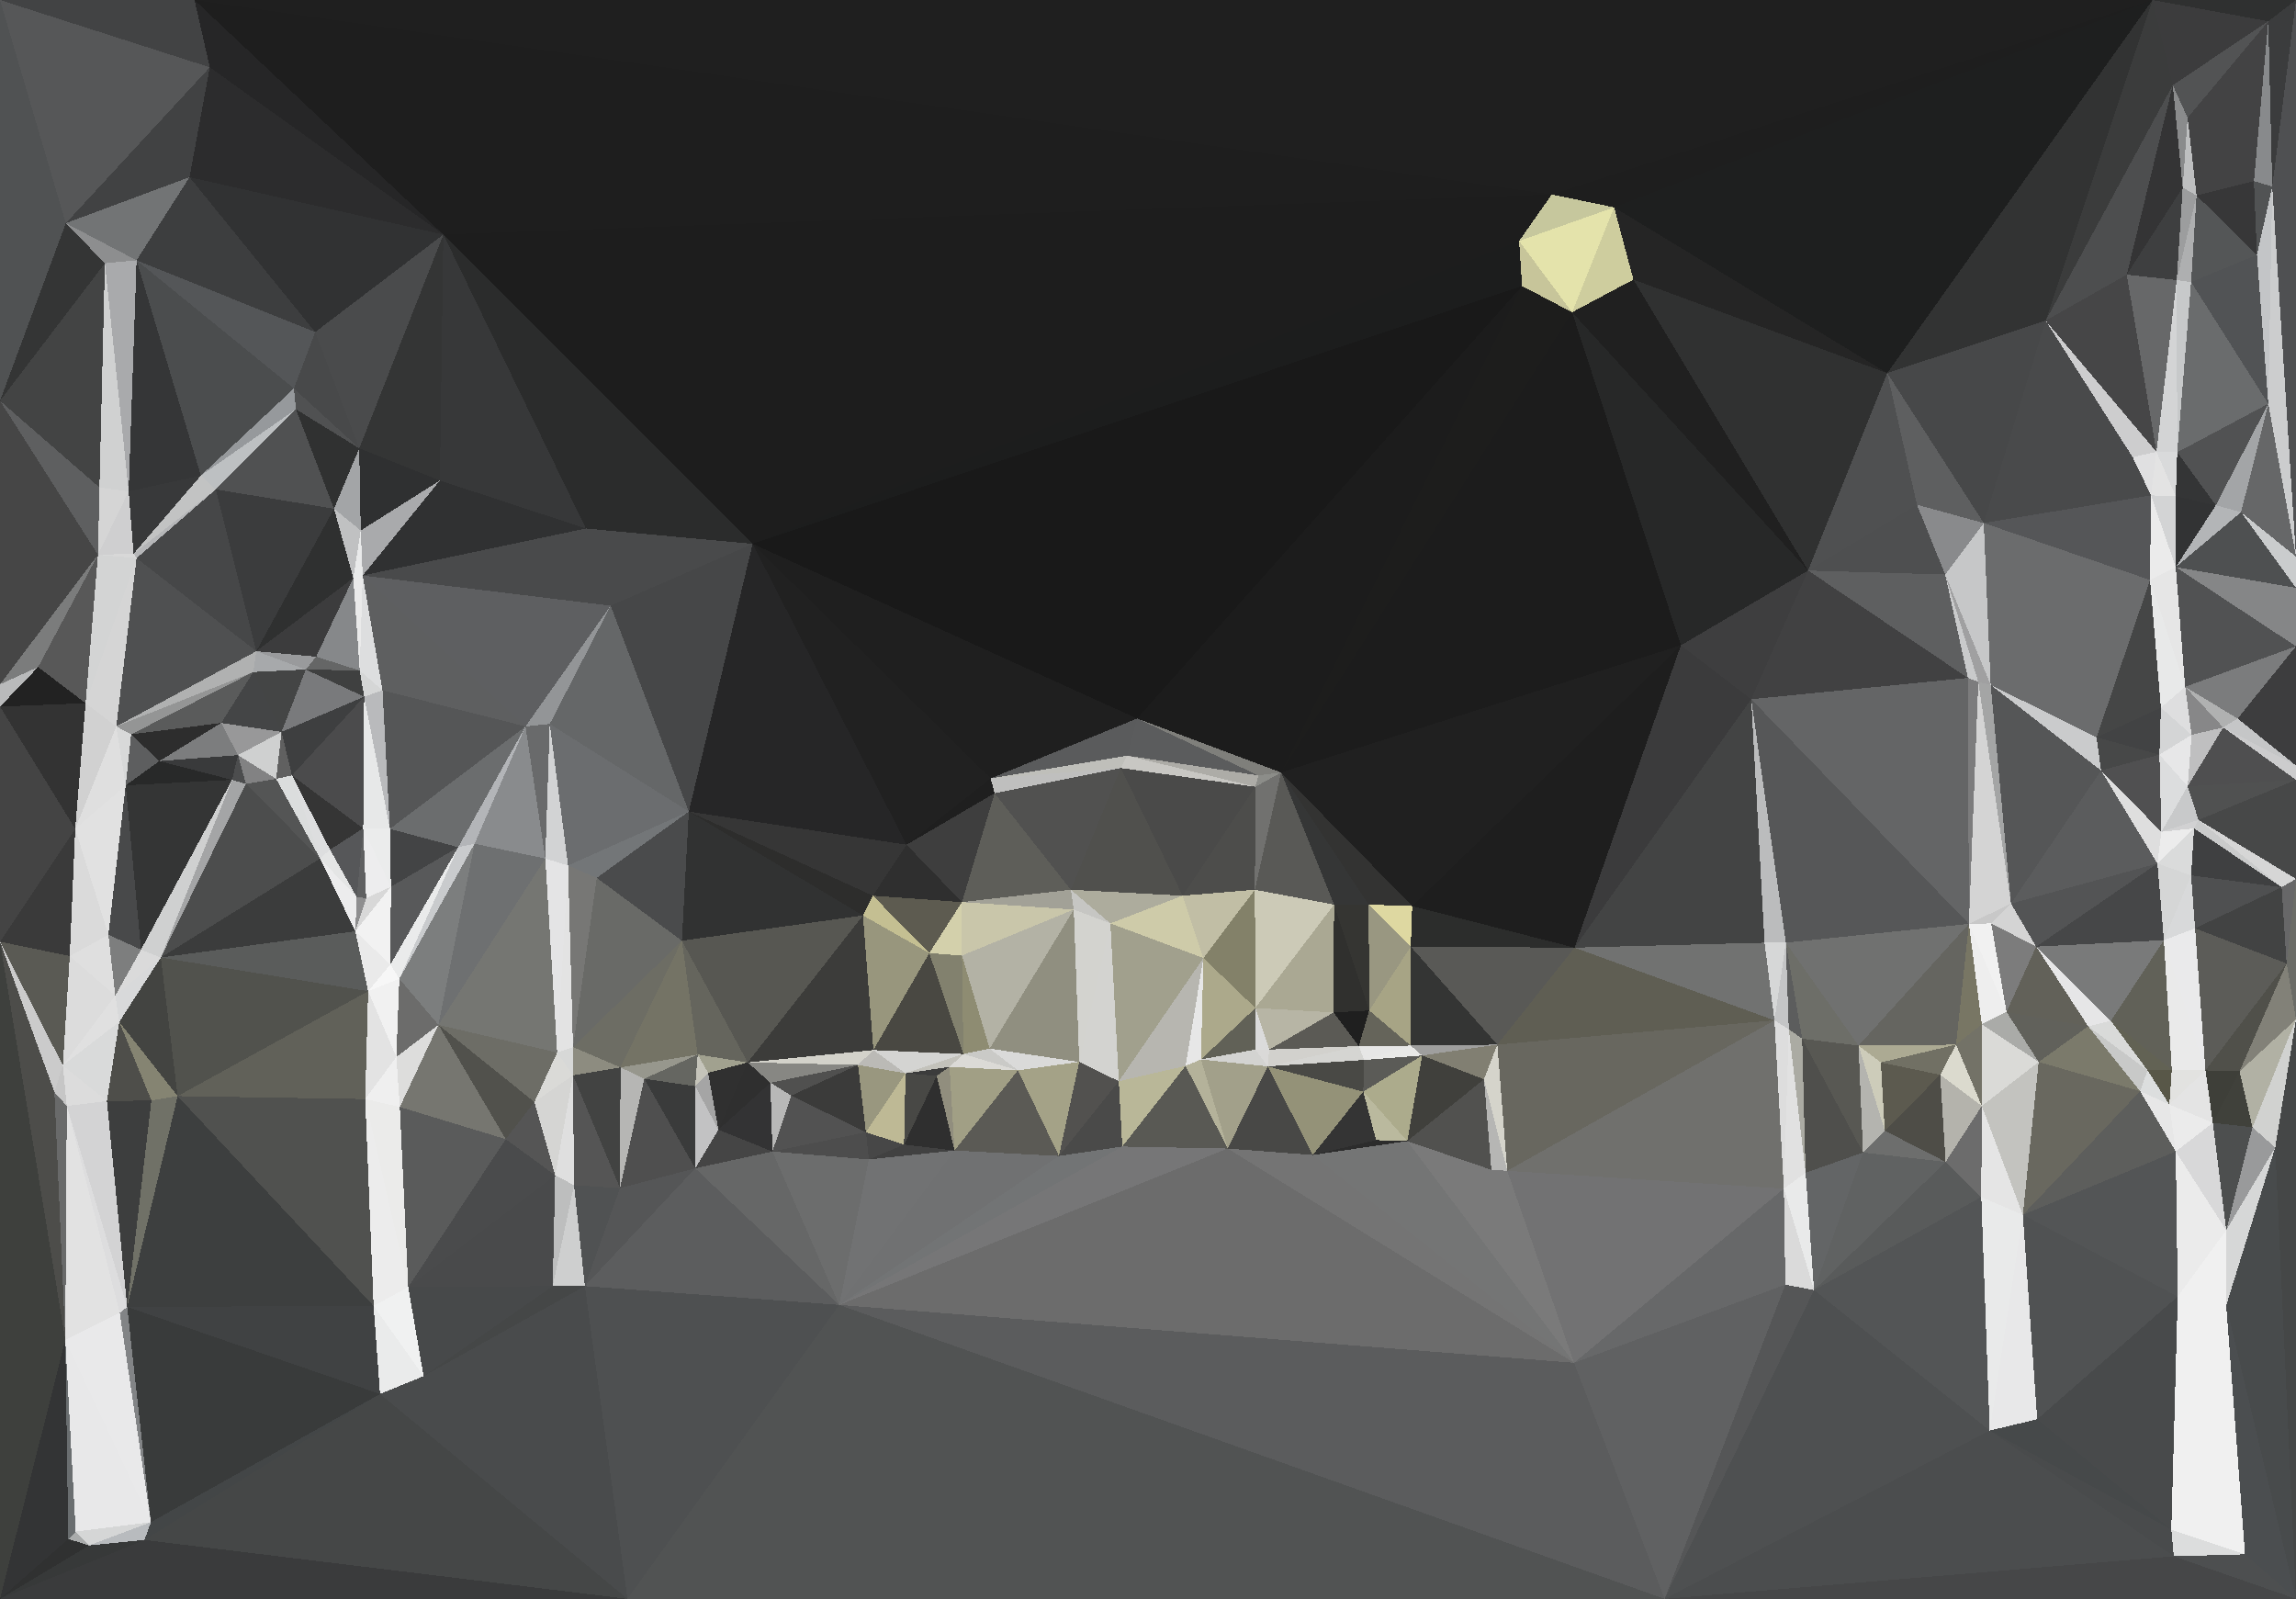 <?xml version="1.0" encoding="UTF-8"?> <svg xmlns="http://www.w3.org/2000/svg" width="4640" height="3231" shape-rendering="crispEdges"><polygon points="2265,1552 2537,1590 2278,1527" style="fill:rgb(200,199,195)"></polygon><polygon points="2537,1590 2543,1567 2278,1527" style="fill:rgb(173,172,167)"></polygon><polygon points="2543,1567 2298,1452 2278,1527" style="fill:rgb(91,92,93)"></polygon><polygon points="2002,1573 2010,1603 2265,1552" style="fill:rgb(191,191,190)"></polygon><polygon points="2537,1590 2589,1561 2543,1567" style="fill:rgb(140,141,137)"></polygon><polygon points="2543,1567 2589,1561 2298,1452" style="fill:rgb(127,127,123)"></polygon><polygon points="2265,1552 2390,1810 2537,1590" style="fill:rgb(74,74,73)"></polygon><polygon points="2537,1590 2536,1798 2589,1561" style="fill:rgb(113,113,111)"></polygon><polygon points="2390,1810 2536,1798 2537,1590" style="fill:rgb(77,77,75)"></polygon><polygon points="2010,1603 2164,1798 2265,1552" style="fill:rgb(81,81,80)"></polygon><polygon points="2265,1552 2164,1798 2390,1810" style="fill:rgb(80,80,77)"></polygon><polygon points="2164,1798 2244,1866 2390,1810" style="fill:rgb(173,172,157)"></polygon><polygon points="2390,1810 2432,1936 2536,1798" style="fill:rgb(193,190,165)"></polygon><polygon points="2164,1798 2170,1838 2244,1866" style="fill:rgb(198,198,195)"></polygon><polygon points="2244,1866 2432,1936 2390,1810" style="fill:rgb(206,203,169)"></polygon><polygon points="2537,2037 2696,1828 2536,1798" style="fill:rgb(204,202,183)"></polygon><polygon points="2536,1798 2696,1828 2589,1561" style="fill:rgb(89,89,86)"></polygon><polygon points="2002,1573 2265,1552 2278,1527" style="fill:rgb(191,191,186)"></polygon><polygon points="2164,1798 1944,1823 2170,1838" style="fill:rgb(162,161,151)"></polygon><polygon points="2298,1452 2002,1573 2278,1527" style="fill:rgb(90,91,92)"></polygon><polygon points="2767,2042 2766,1828 2696,1828" style="fill:rgb(53,53,50)"></polygon><polygon points="2696,1828 2766,1828 2589,1561" style="fill:rgb(53,54,54)"></polygon><polygon points="2537,2121 2537,2037 2427,2141" style="fill:rgb(97,97,87)"></polygon><polygon points="2432,1936 2537,2037 2536,1798" style="fill:rgb(131,129,105)"></polygon><polygon points="2537,2037 2432,1936 2427,2141" style="fill:rgb(172,169,139)"></polygon><polygon points="1832,1707 1944,1823 2010,1603" style="fill:rgb(62,62,62)"></polygon><polygon points="2010,1603 1944,1823 2164,1798" style="fill:rgb(94,94,89)"></polygon><polygon points="2396,2154 2432,1936 2261,2185" style="fill:rgb(183,182,176)"></polygon><polygon points="2851,1913 2854,1831 2766,1828" style="fill:rgb(222,216,161)"></polygon><polygon points="2766,1828 2854,1831 2589,1561" style="fill:rgb(51,51,50)"></polygon><polygon points="2537,2037 2695,2046 2696,1828" style="fill:rgb(170,168,147)"></polygon><polygon points="2427,2141 2432,1936 2396,2154" style="fill:rgb(231,231,231)"></polygon><polygon points="2537,2037 2565,2121 2695,2046" style="fill:rgb(183,181,165)"></polygon><polygon points="2432,1936 2244,1866 2261,2185" style="fill:rgb(161,160,141)"></polygon><polygon points="2562,2155 2565,2121 2537,2121" style="fill:rgb(218,217,216)"></polygon><polygon points="2537,2121 2565,2121 2537,2037" style="fill:rgb(219,219,219)"></polygon><polygon points="2767,2042 2851,1913 2766,1828" style="fill:rgb(153,151,129)"></polygon><polygon points="2181,2146 2244,1866 2170,1838" style="fill:rgb(211,211,207)"></polygon><polygon points="2427,2141 2562,2155 2537,2121" style="fill:rgb(211,211,209)"></polygon><polygon points="1944,1823 1944,1931 2170,1838" style="fill:rgb(201,198,170)"></polygon><polygon points="2746,2114 2767,2042 2695,2046" style="fill:rgb(31,31,31)"></polygon><polygon points="2695,2046 2767,2042 2696,1828" style="fill:rgb(48,48,46)"></polygon><polygon points="2002,1573 1832,1707 2010,1603" style="fill:rgb(31,31,31)"></polygon><polygon points="1944,1823 1878,1926 1944,1931" style="fill:rgb(211,208,171)"></polygon><polygon points="2481,2321 2562,2155 2427,2141" style="fill:rgb(162,160,138)"></polygon><polygon points="2565,2121 2746,2114 2695,2046" style="fill:rgb(91,90,85)"></polygon><polygon points="2000,2119 2181,2146 2170,1838" style="fill:rgb(144,143,128)"></polygon><polygon points="2181,2146 2261,2185 2244,1866" style="fill:rgb(211,211,208)"></polygon><polygon points="2396,2154 2481,2321 2427,2141" style="fill:rgb(180,178,154)"></polygon><polygon points="1764,1810 1878,1926 1944,1823" style="fill:rgb(93,91,80)"></polygon><polygon points="1944,1931 2000,2119 2170,1838" style="fill:rgb(179,178,165)"></polygon><polygon points="2562,2155 2746,2114 2565,2121" style="fill:rgb(210,209,205)"></polygon><polygon points="2767,2042 2851,2113 2851,1913" style="fill:rgb(167,164,133)"></polygon><polygon points="2562,2155 2757,2142 2746,2114" style="fill:rgb(213,213,210)"></polygon><polygon points="2746,2114 2851,2113 2767,2042" style="fill:rgb(101,100,90)"></polygon><polygon points="2755,2206 2757,2142 2562,2155" style="fill:rgb(73,73,69)"></polygon><polygon points="1947,2130 2000,2119 1944,1931" style="fill:rgb(142,140,114)"></polygon><polygon points="2140,2336 2268,2317 2261,2185" style="fill:rgb(74,74,73)"></polygon><polygon points="2000,2119 2057,2163 2181,2146" style="fill:rgb(218,218,217)"></polygon><polygon points="1832,1707 1764,1810 1944,1823" style="fill:rgb(47,47,47)"></polygon><polygon points="1878,1926 1947,2130 1944,1931" style="fill:rgb(130,129,110)"></polygon><polygon points="2757,2142 2851,2113 2746,2114" style="fill:rgb(231,231,230)"></polygon><polygon points="2851,1913 3182,1915 2854,1831" style="fill:rgb(44,45,44)"></polygon><polygon points="1919,2156 1947,2130 1830,2169" style="fill:rgb(195,194,187)"></polygon><polygon points="2000,2119 1947,2130 2057,2163" style="fill:rgb(202,202,199)"></polygon><polygon points="1764,1810 1744,1850 1878,1926" style="fill:rgb(196,191,146)"></polygon><polygon points="2653,2334 2755,2206 2562,2155" style="fill:rgb(148,146,120)"></polygon><polygon points="2757,2142 2874,2133 2851,2113" style="fill:rgb(233,233,231)"></polygon><polygon points="2755,2206 2874,2133 2757,2142" style="fill:rgb(91,91,87)"></polygon><polygon points="2851,2113 3026,2111 2851,1913" style="fill:rgb(52,53,52)"></polygon><polygon points="2268,2317 2396,2154 2261,2185" style="fill:rgb(185,183,152)"></polygon><polygon points="2268,2317 2481,2321 2396,2154" style="fill:rgb(89,89,84)"></polygon><polygon points="2261,2185 2181,2146 2140,2336" style="fill:rgb(82,81,79)"></polygon><polygon points="2140,2336 2181,2146 2057,2163" style="fill:rgb(164,162,135)"></polygon><polygon points="1893,2174 1919,2156 1830,2169" style="fill:rgb(60,60,60)"></polygon><polygon points="1947,2130 1919,2156 2057,2163" style="fill:rgb(219,218,214)"></polygon><polygon points="1830,2169 1947,2130 1765,2122" style="fill:rgb(212,212,210)"></polygon><polygon points="1919,2156 1929,2325 2057,2163" style="fill:rgb(161,159,133)"></polygon><polygon points="3181,2754 2653,2334 2481,2321" style="fill:rgb(116,116,116)"></polygon><polygon points="2481,2321 2653,2334 2562,2155" style="fill:rgb(72,72,70)"></polygon><polygon points="2755,2206 2844,2306 2874,2133" style="fill:rgb(172,171,140)"></polygon><polygon points="1929,2325 2140,2336 2057,2163" style="fill:rgb(91,90,85)"></polygon><polygon points="2268,2317 1696,2637 2481,2321" style="fill:rgb(118,118,119)"></polygon><polygon points="2653,2334 2781,2304 2755,2206" style="fill:rgb(52,52,52)"></polygon><polygon points="1765,2122 1947,2130 1878,1926" style="fill:rgb(73,72,66)"></polygon><polygon points="1893,2174 1929,2325 1919,2156" style="fill:rgb(145,142,126)"></polygon><polygon points="2999,2181 3026,2111 2874,2133" style="fill:rgb(129,127,114)"></polygon><polygon points="2874,2133 3026,2111 2851,2113" style="fill:rgb(159,159,158)"></polygon><polygon points="1744,1850 1765,2122 1878,1926" style="fill:rgb(152,150,125)"></polygon><polygon points="2653,2334 2844,2306 2781,2304" style="fill:rgb(44,44,44)"></polygon><polygon points="2781,2304 2844,2306 2755,2206" style="fill:rgb(186,185,158)"></polygon><polygon points="2844,2306 2999,2181 2874,2133" style="fill:rgb(64,64,60)"></polygon><polygon points="3586,2062 3182,1915 3026,2111" style="fill:rgb(95,94,83)"></polygon><polygon points="3026,2111 3182,1915 2851,1913" style="fill:rgb(89,89,86)"></polygon><polygon points="2854,1831 3397,1304 2589,1561" style="fill:rgb(32,32,32)"></polygon><polygon points="1827,2313 1893,2174 1830,2169" style="fill:rgb(72,72,69)"></polygon><polygon points="1827,2313 1929,2325 1893,2174" style="fill:rgb(47,47,47)"></polygon><polygon points="1511,2147 1734,2152 1765,2122" style="fill:rgb(211,210,202)"></polygon><polygon points="1765,2122 1734,2152 1830,2169" style="fill:rgb(187,186,182)"></polygon><polygon points="1750,2288 1827,2313 1830,2169" style="fill:rgb(190,185,149)"></polygon><polygon points="1734,2152 1750,2288 1830,2169" style="fill:rgb(153,151,127)"></polygon><polygon points="1561,2327 1756,2343 1750,2288" style="fill:rgb(77,77,77)"></polygon><polygon points="1750,2288 1756,2343 1827,2313" style="fill:rgb(71,71,71)"></polygon><polygon points="1827,2313 1756,2343 1929,2325" style="fill:rgb(65,65,65)"></polygon><polygon points="1929,2325 1696,2637 2140,2336" style="fill:rgb(112,113,114)"></polygon><polygon points="3181,2754 2844,2306 2653,2334" style="fill:rgb(116,117,117)"></polygon><polygon points="2844,2306 3014,2364 2999,2181" style="fill:rgb(81,81,79)"></polygon><polygon points="2999,2181 3046,2366 3026,2111" style="fill:rgb(213,212,203)"></polygon><polygon points="3181,2754 3014,2364 2844,2306" style="fill:rgb(122,122,122)"></polygon><polygon points="1696,2637 2268,2317 2140,2336" style="fill:rgb(114,116,117)"></polygon><polygon points="3181,2754 3046,2366 3014,2364" style="fill:rgb(122,122,122)"></polygon><polygon points="3014,2364 3046,2366 2999,2181" style="fill:rgb(182,182,180)"></polygon><polygon points="1557,2188 1599,2214 1734,2152" style="fill:rgb(80,80,79)"></polygon><polygon points="1734,2152 1599,2214 1750,2288" style="fill:rgb(59,59,58)"></polygon><polygon points="1521,1099 1392,1640 1832,1707" style="fill:rgb(38,38,39)"></polygon><polygon points="1832,1707 1392,1640 1764,1810" style="fill:rgb(54,54,54)"></polygon><polygon points="1764,1810 1392,1640 1744,1850" style="fill:rgb(45,45,44)"></polygon><polygon points="1511,2147 1557,2188 1734,2152" style="fill:rgb(135,135,131)"></polygon><polygon points="1521,1099 1832,1707 2002,1573" style="fill:rgb(33,33,33)"></polygon><polygon points="3076,578 1521,1099 2298,1452" style="fill:rgb(25,25,25)"></polygon><polygon points="2298,1452 1521,1099 2002,1573" style="fill:rgb(31,31,31)"></polygon><polygon points="1511,2147 1765,2122 1744,1850" style="fill:rgb(60,60,58)"></polygon><polygon points="1599,2214 1561,2327 1750,2288" style="fill:rgb(82,82,82)"></polygon><polygon points="1378,1901 1511,2147 1744,1850" style="fill:rgb(87,87,82)"></polygon><polygon points="3182,1915 3397,1304 2854,1831" style="fill:rgb(30,30,30)"></polygon><polygon points="2589,1561 3076,578 2298,1452" style="fill:rgb(28,28,28)"></polygon><polygon points="3539,1413 3397,1304 3182,1915" style="fill:rgb(59,59,60)"></polygon><polygon points="1392,1640 1378,1901 1744,1850" style="fill:rgb(49,50,50)"></polygon><polygon points="1557,2188 1561,2327 1599,2214" style="fill:rgb(184,184,183)"></polygon><polygon points="1452,2283 1561,2327 1557,2188" style="fill:rgb(51,51,52)"></polygon><polygon points="1452,2283 1557,2188 1511,2147" style="fill:rgb(47,47,47)"></polygon><polygon points="1410,2131 1431,2168 1511,2147" style="fill:rgb(161,161,143)"></polygon><polygon points="1378,1901 1410,2131 1511,2147" style="fill:rgb(101,101,93)"></polygon><polygon points="1302,2180 1405,2195 1410,2131" style="fill:rgb(101,102,97)"></polygon><polygon points="1410,2131 1405,2195 1431,2168" style="fill:rgb(197,196,186)"></polygon><polygon points="1431,2168 1452,2283 1511,2147" style="fill:rgb(48,48,48)"></polygon><polygon points="3566,1905 3539,1413 3182,1915" style="fill:rgb(67,68,68)"></polygon><polygon points="1405,2195 1452,2283 1431,2168" style="fill:rgb(165,165,165)"></polygon><polygon points="1148,1749 1206,1774 1392,1640" style="fill:rgb(115,118,120)"></polygon><polygon points="1392,1640 1206,1774 1378,1901" style="fill:rgb(74,75,76)"></polygon><polygon points="1254,2157 1302,2180 1410,2131" style="fill:rgb(151,151,141)"></polygon><polygon points="3586,2062 3566,1905 3182,1915" style="fill:rgb(113,114,113)"></polygon><polygon points="1521,1099 1234,1224 1392,1640" style="fill:rgb(70,71,72)"></polygon><polygon points="3177,631 2589,1561 3397,1304" style="fill:rgb(28,28,28)"></polygon><polygon points="3177,631 3076,578 2589,1561" style="fill:rgb(29,29,28)"></polygon><polygon points="1254,2157 1410,2131 1378,1901" style="fill:rgb(116,115,101)"></polygon><polygon points="1405,2195 1405,2361 1452,2283" style="fill:rgb(194,194,195)"></polygon><polygon points="1302,2180 1405,2361 1405,2195" style="fill:rgb(58,59,59)"></polygon><polygon points="1452,2283 1405,2361 1561,2327" style="fill:rgb(69,69,69)"></polygon><polygon points="1561,2327 1696,2637 1756,2343" style="fill:rgb(108,109,109)"></polygon><polygon points="1756,2343 1696,2637 1929,2325" style="fill:rgb(113,114,115)"></polygon><polygon points="1405,2361 1696,2637 1561,2327" style="fill:rgb(102,103,103)"></polygon><polygon points="3654,1153 3177,631 3397,1304" style="fill:rgb(39,40,40)"></polygon><polygon points="3586,2062 3609,1905 3566,1905" style="fill:rgb(214,215,215)"></polygon><polygon points="3566,1905 3609,1905 3539,1413" style="fill:rgb(187,188,189)"></polygon><polygon points="1111,1463 1148,1749 1392,1640" style="fill:rgb(107,109,111)"></polygon><polygon points="1158,2116 1254,2157 1378,1901" style="fill:rgb(109,109,100)"></polygon><polygon points="1302,2180 1253,2401 1405,2361" style="fill:rgb(79,79,79)"></polygon><polygon points="1158,2116 1378,1901 1206,1774" style="fill:rgb(105,106,103)"></polygon><polygon points="3046,2366 3586,2062 3026,2111" style="fill:rgb(104,103,95)"></polygon><polygon points="1234,1224 1111,1463 1392,1640" style="fill:rgb(101,103,104)"></polygon><polygon points="1111,1463 1102,1735 1148,1749" style="fill:rgb(210,211,212)"></polygon><polygon points="1148,1749 1158,2116 1206,1774" style="fill:rgb(119,119,117)"></polygon><polygon points="3177,631 3070,487 3076,578" style="fill:rgb(199,197,154)"></polygon><polygon points="3076,578 3070,487 1521,1099" style="fill:rgb(28,29,29)"></polygon><polygon points="3605,2402 3615,2080 3586,2062" style="fill:rgb(221,221,221)"></polygon><polygon points="3586,2062 3615,2080 3609,1905" style="fill:rgb(196,197,198)"></polygon><polygon points="1521,1099 1184,1068 1234,1224" style="fill:rgb(73,74,75)"></polygon><polygon points="1234,1224 1062,1468 1111,1463" style="fill:rgb(147,149,151)"></polygon><polygon points="889,971 1184,1068 896,474" style="fill:rgb(55,56,57)"></polygon><polygon points="3874,1020 3654,1153 3931,1161" style="fill:rgb(78,79,80)"></polygon><polygon points="3539,1413 3654,1153 3397,1304" style="fill:rgb(62,62,63)"></polygon><polygon points="3177,631 3262,419 3070,487" style="fill:rgb(228,227,171)"></polygon><polygon points="3654,1153 3977,1370 3931,1161" style="fill:rgb(94,95,96)"></polygon><polygon points="1126,2127 1158,2116 1148,1749" style="fill:rgb(227,227,227)"></polygon><polygon points="1254,2157 1253,2401 1302,2180" style="fill:rgb(182,182,180)"></polygon><polygon points="3649,2370 3642,2099 3615,2080" style="fill:rgb(171,171,163)"></polygon><polygon points="3615,2080 3642,2099 3609,1905" style="fill:rgb(92,93,93)"></polygon><polygon points="733,1163 1062,1468 1234,1224" style="fill:rgb(94,95,97)"></polygon><polygon points="1111,1463 1062,1468 1102,1735" style="fill:rgb(105,106,107)"></polygon><polygon points="1126,2127 1158,2173 1158,2116" style="fill:rgb(215,216,215)"></polygon><polygon points="1126,2127 1148,1749 1102,1735" style="fill:rgb(228,228,229)"></polygon><polygon points="1158,2116 1158,2173 1254,2157" style="fill:rgb(141,140,128)"></polygon><polygon points="1405,2361 1182,2599 1696,2637" style="fill:rgb(92,93,94)"></polygon><polygon points="886,2071 1126,2127 1102,1735" style="fill:rgb(117,118,114)"></polygon><polygon points="3654,1153 3301,565 3177,631" style="fill:rgb(32,32,32)"></polygon><polygon points="1696,2637 3181,2754 2481,2321" style="fill:rgb(108,108,108)"></polygon><polygon points="3046,2366 3605,2402 3586,2062" style="fill:rgb(112,112,109)"></polygon><polygon points="1160,2395 1253,2401 1158,2173" style="fill:rgb(85,85,85)"></polygon><polygon points="1158,2173 1253,2401 1254,2157" style="fill:rgb(66,67,66)"></polygon><polygon points="3262,419 3136,393 3070,487" style="fill:rgb(198,199,157)"></polygon><polygon points="3070,487 896,474 1521,1099" style="fill:rgb(29,29,29)"></polygon><polygon points="926,1712 959,1705 1062,1468" style="fill:rgb(179,181,184)"></polygon><polygon points="1062,1468 959,1705 1102,1735" style="fill:rgb(137,139,141)"></polygon><polygon points="3181,2754 3605,2402 3046,2366" style="fill:rgb(114,114,115)"></polygon><polygon points="3765,2329 3756,2113 3642,2099" style="fill:rgb(88,88,83)"></polygon><polygon points="3642,2099 3756,2113 3609,1905" style="fill:rgb(109,110,104)"></polygon><polygon points="886,2071 1080,2227 1126,2127" style="fill:rgb(109,109,102)"></polygon><polygon points="1126,2127 1080,2227 1158,2173" style="fill:rgb(218,218,215)"></polygon><polygon points="1122,2375 1160,2395 1158,2173" style="fill:rgb(223,223,223)"></polygon><polygon points="1253,2401 1182,2599 1405,2361" style="fill:rgb(85,86,87)"></polygon><polygon points="3814,754 3262,419 3301,565" style="fill:rgb(37,37,37)"></polygon><polygon points="3301,565 3262,419 3177,631" style="fill:rgb(206,205,158)"></polygon><polygon points="3765,2329 3649,2370 3666,2607" style="fill:rgb(99,101,102)"></polygon><polygon points="3605,2402 3649,2370 3615,2080" style="fill:rgb(225,225,225)"></polygon><polygon points="788,1675 926,1712 1062,1468" style="fill:rgb(107,109,110)"></polygon><polygon points="959,1705 886,2071 1102,1735" style="fill:rgb(110,112,113)"></polygon><polygon points="1022,2302 1122,2375 1080,2227" style="fill:rgb(85,85,85)"></polygon><polygon points="1080,2227 1122,2375 1158,2173" style="fill:rgb(213,213,211)"></polygon><polygon points="3809,2285 3801,2147 3756,2113" style="fill:rgb(205,204,186)"></polygon><polygon points="3979,1867 3539,1413 3609,1905" style="fill:rgb(86,87,88)"></polygon><polygon points="886,2071 1022,2302 1080,2227" style="fill:rgb(81,81,76)"></polygon><polygon points="3666,2607 3649,2370 3605,2402" style="fill:rgb(233,234,234)"></polygon><polygon points="3649,2370 3765,2329 3642,2099" style="fill:rgb(79,79,76)"></polygon><polygon points="3181,2754 3608,2596 3605,2402" style="fill:rgb(103,104,105)"></polygon><polygon points="3932,2348 3809,2285 3765,2329" style="fill:rgb(109,110,109)"></polygon><polygon points="3765,2329 3809,2285 3756,2113" style="fill:rgb(180,180,175)"></polygon><polygon points="1160,2395 1182,2599 1253,2401" style="fill:rgb(80,82,83)"></polygon><polygon points="1696,2637 3364,3231 3181,2754" style="fill:rgb(91,92,93)"></polygon><polygon points="1117,2599 1182,2599 1160,2395" style="fill:rgb(206,207,207)"></polygon><polygon points="1117,2599 1160,2395 1122,2375" style="fill:rgb(189,190,190)"></polygon><polygon points="807,1978 886,2071 959,1705" style="fill:rgb(124,126,126)"></polygon><polygon points="825,2601 1117,2599 1122,2375" style="fill:rgb(73,74,75)"></polygon><polygon points="3654,1153 3539,1413 3977,1370" style="fill:rgb(65,65,66)"></polygon><polygon points="3654,1153 3814,754 3301,565" style="fill:rgb(48,49,49)"></polygon><polygon points="3539,1413 3979,1867 3977,1370" style="fill:rgb(100,101,102)"></polygon><polygon points="3609,1905 3756,2113 3979,1867" style="fill:rgb(112,113,112)"></polygon><polygon points="3979,1867 3756,2113 3953,2111" style="fill:rgb(101,101,96)"></polygon><polygon points="3953,2111 3756,2113 3801,2147" style="fill:rgb(172,170,147)"></polygon><polygon points="773,1395 788,1675 1062,1468" style="fill:rgb(85,86,87)"></polygon><polygon points="926,1712 807,1978 959,1705" style="fill:rgb(201,203,205)"></polygon><polygon points="788,1675 790,1792 926,1712" style="fill:rgb(67,68,69)"></polygon><polygon points="3979,1867 3998,1378 3977,1370" style="fill:rgb(124,124,125)"></polygon><polygon points="3977,1370 3998,1378 3931,1161" style="fill:rgb(201,202,203)"></polygon><polygon points="3608,2596 3666,2607 3605,2402" style="fill:rgb(218,218,218)"></polygon><polygon points="3364,3231 3666,2607 3608,2596" style="fill:rgb(85,86,87)"></polygon><polygon points="825,2601 1122,2375 1022,2302" style="fill:rgb(74,75,76)"></polygon><polygon points="1182,2599 1268,3231 1696,2637" style="fill:rgb(78,80,81)"></polygon><polygon points="3932,2348 3921,2172 3809,2285" style="fill:rgb(78,77,71)"></polygon><polygon points="3809,2285 3921,2172 3801,2147" style="fill:rgb(92,90,79)"></polygon><polygon points="789,1949 807,1978 926,1712" style="fill:rgb(234,235,235)"></polygon><polygon points="886,2071 808,2237 1022,2302" style="fill:rgb(118,118,112)"></polygon><polygon points="896,474 1184,1068 1521,1099" style="fill:rgb(43,44,44)"></polygon><polygon points="733,1163 773,1395 1062,1468" style="fill:rgb(94,95,96)"></polygon><polygon points="733,1163 1234,1224 1184,1068" style="fill:rgb(73,74,75)"></polygon><polygon points="788,1675 734,1674 790,1792" style="fill:rgb(235,236,236)"></polygon><polygon points="3921,2172 3953,2111 3801,2147" style="fill:rgb(113,112,100)"></polygon><polygon points="4064,1826 4023,1384 3998,1378" style="fill:rgb(164,165,165)"></polygon><polygon points="3998,1378 4023,1384 3931,1161" style="fill:rgb(160,160,161)"></polygon><polygon points="4009,1057 3814,754 3874,1020" style="fill:rgb(94,95,96)"></polygon><polygon points="718,1882 789,1949 790,1792" style="fill:rgb(242,242,242)"></polygon><polygon points="790,1792 789,1949 926,1712" style="fill:rgb(88,89,90)"></polygon><polygon points="807,1978 801,2136 886,2071" style="fill:rgb(108,108,107)"></polygon><polygon points="4055,2045 4024,1866 3979,1867" style="fill:rgb(241,241,241)"></polygon><polygon points="3979,1867 4064,1826 3998,1378" style="fill:rgb(212,212,212)"></polygon><polygon points="4009,1057 3874,1020 3931,1161" style="fill:rgb(137,138,140)"></polygon><polygon points="3874,1020 3814,754 3654,1153" style="fill:rgb(79,80,81)"></polygon><polygon points="736,1408 734,1674 788,1675" style="fill:rgb(231,232,232)"></polygon><polygon points="734,1674 740,1815 790,1792" style="fill:rgb(237,237,238)"></polygon><polygon points="727,1355 736,1408 773,1395" style="fill:rgb(213,214,214)"></polygon><polygon points="773,1395 736,1408 788,1675" style="fill:rgb(185,186,188)"></polygon><polygon points="4005,2235 4005,2070 3953,2111" style="fill:rgb(115,114,103)"></polygon><polygon points="3953,2111 4005,2070 3979,1867" style="fill:rgb(120,118,100)"></polygon><polygon points="4005,2235 3953,2111 3921,2172" style="fill:rgb(219,218,206)"></polygon><polygon points="744,2003 807,1978 789,1949" style="fill:rgb(247,247,247)"></polygon><polygon points="744,2003 801,2136 807,1978" style="fill:rgb(241,241,241)"></polygon><polygon points="4115,1913 4064,1826 4024,1866" style="fill:rgb(212,212,212)"></polygon><polygon points="4024,1866 4064,1826 3979,1867" style="fill:rgb(200,200,200)"></polygon><polygon points="733,1163 727,1355 773,1395" style="fill:rgb(221,222,223)"></polygon><polygon points="590,1567 667,1717 734,1674" style="fill:rgb(53,53,53)"></polygon><polygon points="734,1674 721,1813 740,1815" style="fill:rgb(95,96,97)"></polygon><polygon points="740,1815 718,1882 790,1792" style="fill:rgb(216,216,216)"></polygon><polygon points="667,1717 721,1813 734,1674" style="fill:rgb(86,87,89)"></polygon><polygon points="718,1882 744,2003 789,1949" style="fill:rgb(234,234,234)"></polygon><polygon points="647,1735 718,1882 721,1813" style="fill:rgb(236,236,237)"></polygon><polygon points="721,1813 718,1882 740,1815" style="fill:rgb(142,142,143)"></polygon><polygon points="4023,1384 4009,1057 3931,1161" style="fill:rgb(198,199,200)"></polygon><polygon points="4345,1172 4009,1057 4023,1384" style="fill:rgb(107,108,109)"></polygon><polygon points="3666,2607 3932,2348 3765,2329" style="fill:rgb(96,98,98)"></polygon><polygon points="738,2221 808,2237 801,2136" style="fill:rgb(239,239,239)"></polygon><polygon points="801,2136 808,2237 886,2071" style="fill:rgb(221,221,220)"></polygon><polygon points="4005,2070 4055,2045 3979,1867" style="fill:rgb(238,238,238)"></polygon><polygon points="4120,2146 4055,2045 4005,2070" style="fill:rgb(170,171,168)"></polygon><polygon points="889,971 733,1163 1184,1068" style="fill:rgb(48,49,50)"></polygon><polygon points="3932,2348 4005,2235 3921,2172" style="fill:rgb(180,179,172)"></polygon><polygon points="718,1882 325,1935 744,2003" style="fill:rgb(90,92,91)"></polygon><polygon points="647,1735 667,1717 590,1567" style="fill:rgb(221,222,223)"></polygon><polygon points="734,1674 736,1408 590,1567" style="fill:rgb(75,75,76)"></polygon><polygon points="729,1072 714,1168 733,1163" style="fill:rgb(233,234,234)"></polygon><polygon points="733,1163 714,1168 727,1355" style="fill:rgb(234,234,234)"></polygon><polygon points="4220,2074 4115,1913 4055,2045" style="fill:rgb(98,97,89)"></polygon><polygon points="4055,2045 4115,1913 4024,1866" style="fill:rgb(124,124,124)"></polygon><polygon points="4246,1557 4237,1490 4023,1384" style="fill:rgb(202,203,204)"></polygon><polygon points="889,971 729,1072 733,1163" style="fill:rgb(169,170,172)"></polygon><polygon points="618,1353 736,1408 727,1355" style="fill:rgb(63,64,64)"></polygon><polygon points="667,1717 647,1735 721,1813" style="fill:rgb(228,229,229)"></polygon><polygon points="744,2003 738,2221 801,2136" style="fill:rgb(227,227,227)"></polygon><polygon points="359,2215 738,2221 744,2003" style="fill:rgb(97,97,89)"></polygon><polygon points="808,2237 825,2601 1022,2302" style="fill:rgb(90,91,91)"></polygon><polygon points="618,1353 639,1327 518,1316" style="fill:rgb(153,154,156)"></polygon><polygon points="714,1168 639,1327 727,1355" style="fill:rgb(134,136,138)"></polygon><polygon points="518,1316 639,1327 714,1168" style="fill:rgb(60,60,61)"></polygon><polygon points="639,1327 618,1353 727,1355" style="fill:rgb(101,102,102)"></polygon><polygon points="3932,2348 4004,2419 4005,2235" style="fill:rgb(108,108,108)"></polygon><polygon points="4005,2235 4120,2146 4005,2070" style="fill:rgb(218,218,215)"></polygon><polygon points="3666,2607 4004,2419 3932,2348" style="fill:rgb(89,91,91)"></polygon><polygon points="569,1479 590,1567 736,1408" style="fill:rgb(62,63,64)"></polygon><polygon points="647,1735 325,1935 718,1882" style="fill:rgb(59,60,60)"></polygon><polygon points="4088,2455 4120,2146 4005,2235" style="fill:rgb(195,195,191)"></polygon><polygon points="889,971 726,906 729,1072" style="fill:rgb(47,48,49)"></polygon><polygon points="729,1072 675,1028 714,1168" style="fill:rgb(192,193,194)"></polygon><polygon points="896,474 726,906 889,971" style="fill:rgb(52,53,53)"></polygon><polygon points="726,906 675,1028 729,1072" style="fill:rgb(163,165,167)"></polygon><polygon points="558,1574 569,1479 481,1526" style="fill:rgb(207,208,208)"></polygon><polygon points="618,1353 569,1479 736,1408" style="fill:rgb(121,122,124)"></polygon><polygon points="590,1567 558,1574 647,1735" style="fill:rgb(219,221,221)"></polygon><polygon points="569,1479 558,1574 590,1567" style="fill:rgb(96,96,96)"></polygon><polygon points="4246,1557 4064,1826 4360,1745" style="fill:rgb(91,92,93)"></polygon><polygon points="4246,1557 4023,1384 4064,1826" style="fill:rgb(85,86,87)"></polygon><polygon points="4360,1745 4064,1826 4115,1913" style="fill:rgb(83,84,85)"></polygon><polygon points="755,2639 825,2601 738,2221" style="fill:rgb(236,236,236)"></polygon><polygon points="738,2221 825,2601 808,2237" style="fill:rgb(235,235,234)"></polygon><polygon points="1268,3231 3364,3231 1696,2637" style="fill:rgb(81,83,83)"></polygon><polygon points="436,989 518,1316 675,1028" style="fill:rgb(59,60,61)"></polygon><polygon points="3136,393 896,474 3070,487" style="fill:rgb(29,29,29)"></polygon><polygon points="4266,2063 4220,2074 4340,2163" style="fill:rgb(217,218,217)"></polygon><polygon points="4120,2146 4220,2074 4055,2045" style="fill:rgb(97,97,91)"></polygon><polygon points="856,2781 1182,2599 1117,2599" style="fill:rgb(69,71,71)"></polygon><polygon points="3181,2754 3364,3231 3608,2596" style="fill:rgb(96,97,98)"></polygon><polygon points="4021,2891 4088,2455 4004,2419" style="fill:rgb(233,234,234)"></polygon><polygon points="4021,2891 4004,2419 3666,2607" style="fill:rgb(83,85,86)"></polygon><polygon points="4004,2419 4088,2455 4005,2235" style="fill:rgb(229,229,229)"></polygon><polygon points="481,1526 497,1584 558,1574" style="fill:rgb(130,130,131)"></polygon><polygon points="558,1574 497,1584 647,1735" style="fill:rgb(84,85,85)"></polygon><polygon points="512,1358 569,1479 618,1353" style="fill:rgb(68,69,69)"></polygon><polygon points="675,1028 518,1316 714,1168" style="fill:rgb(47,48,48)"></polygon><polygon points="598,827 675,1028 726,906" style="fill:rgb(48,49,49)"></polygon><polygon points="518,1316 512,1358 618,1353" style="fill:rgb(167,169,171)"></polygon><polygon points="469,1576 481,1526 322,1538" style="fill:rgb(57,58,59)"></polygon><polygon points="447,1461 481,1526 569,1479" style="fill:rgb(152,152,153)"></polygon><polygon points="4325,2205 4220,2074 4120,2146" style="fill:rgb(123,122,107)"></polygon><polygon points="4220,2074 4266,2063 4115,1913" style="fill:rgb(230,230,231)"></polygon><polygon points="447,1461 569,1479 512,1358" style="fill:rgb(68,69,70)"></polygon><polygon points="481,1526 469,1576 497,1584" style="fill:rgb(76,77,78)"></polygon><polygon points="497,1584 325,1935 647,1735" style="fill:rgb(76,77,77)"></polygon><polygon points="755,2639 856,2781 825,2601" style="fill:rgb(240,241,241)"></polygon><polygon points="825,2601 856,2781 1117,2599" style="fill:rgb(71,73,74)"></polygon><polygon points="359,2215 755,2639 738,2221" style="fill:rgb(80,81,79)"></polygon><polygon points="265,1484 447,1461 512,1358" style="fill:rgb(90,91,91)"></polygon><polygon points="322,1538 447,1461 265,1484" style="fill:rgb(45,45,45)"></polygon><polygon points="594,785 598,827 726,906" style="fill:rgb(80,81,82)"></polygon><polygon points="4373,1900 4360,1745 4115,1913" style="fill:rgb(70,71,72)"></polygon><polygon points="4246,1557 4364,1525 4237,1490" style="fill:rgb(71,72,72)"></polygon><polygon points="4368,1681 4364,1525 4246,1557" style="fill:rgb(80,80,81)"></polygon><polygon points="4237,1490 4345,1172 4023,1384" style="fill:rgb(107,108,109)"></polygon><polygon points="4009,1057 4134,648 3814,754" style="fill:rgb(71,72,73)"></polygon><polygon points="4360,1745 4368,1681 4246,1557" style="fill:rgb(222,222,222)"></polygon><polygon points="4416,1388 4367,1430 4429,1485" style="fill:rgb(222,222,223)"></polygon><polygon points="4364,1525 4367,1430 4237,1490" style="fill:rgb(66,67,68)"></polygon><polygon points="856,2781 1268,3231 1182,2599" style="fill:rgb(73,75,76)"></polygon><polygon points="637,671 594,785 726,906" style="fill:rgb(72,73,74)"></polygon><polygon points="598,827 436,989 675,1028" style="fill:rgb(80,81,82)"></polygon><polygon points="4310,924 4134,648 4009,1057" style="fill:rgb(73,74,75)"></polygon><polygon points="3814,754 4350,0 3262,419" style="fill:rgb(30,31,31)"></polygon><polygon points="896,474 637,671 726,906" style="fill:rgb(74,75,76)"></polygon><polygon points="4367,1430 4345,1172 4237,1490" style="fill:rgb(69,70,70)"></polygon><polygon points="4443,1657 4421,1589 4368,1681" style="fill:rgb(200,201,202)"></polygon><polygon points="4368,1681 4421,1589 4364,1525" style="fill:rgb(220,221,222)"></polygon><polygon points="4266,2063 4373,1900 4115,1913" style="fill:rgb(121,122,122)"></polygon><polygon points="4389,2162 4373,1900 4266,2063" style="fill:rgb(97,97,88)"></polygon><polygon points="4340,2163 4325,2205 4384,2232" style="fill:rgb(220,222,222)"></polygon><polygon points="4088,2455 4325,2205 4120,2146" style="fill:rgb(105,104,95)"></polygon><polygon points="4325,2205 4340,2163 4220,2074" style="fill:rgb(200,201,200)"></polygon><polygon points="4434,1674 4368,1681 4360,1745" style="fill:rgb(236,236,236)"></polygon><polygon points="4367,1430 4416,1388 4345,1172" style="fill:rgb(232,233,233)"></polygon><polygon points="4428,1769 4360,1745 4373,1900" style="fill:rgb(213,214,214)"></polygon><polygon points="755,2639 768,2817 856,2781" style="fill:rgb(234,235,235)"></polygon><polygon points="856,2781 768,2817 1268,3231" style="fill:rgb(73,75,76)"></polygon><polygon points="257,2641 768,2817 755,2639" style="fill:rgb(64,66,67)"></polygon><polygon points="4347,1001 4310,924 4009,1057" style="fill:rgb(73,74,75)"></polygon><polygon points="4347,1001 4009,1057 4345,1172" style="fill:rgb(85,86,88)"></polygon><polygon points="4429,1485 4367,1430 4364,1525" style="fill:rgb(212,213,214)"></polygon><polygon points="4421,1589 4429,1485 4364,1525" style="fill:rgb(231,231,232)"></polygon><polygon points="4436,1876 4428,1769 4373,1900" style="fill:rgb(216,217,218)"></polygon><polygon points="4421,1589 4493,1470 4429,1485" style="fill:rgb(191,191,192)"></polygon><polygon points="4428,1769 4434,1674 4360,1745" style="fill:rgb(218,219,219)"></polygon><polygon points="4397,1146 4347,1001 4345,1172" style="fill:rgb(235,235,235)"></polygon><polygon points="4611,1793 4443,1657 4434,1674" style="fill:rgb(202,203,203)"></polygon><polygon points="4434,1674 4443,1657 4368,1681" style="fill:rgb(209,209,210)"></polygon><polygon points="4397,1003 4397,1146 4478,1021" style="fill:rgb(50,51,52)"></polygon><polygon points="4416,1388 4397,1146 4345,1172" style="fill:rgb(230,230,230)"></polygon><polygon points="406,961 598,827 594,785" style="fill:rgb(150,153,156)"></polygon><polygon points="406,961 436,989 598,827" style="fill:rgb(189,192,194)"></polygon><polygon points="4457,2163 4436,1876 4373,1900" style="fill:rgb(234,234,235)"></polygon><polygon points="4428,1769 4611,1793 4434,1674" style="fill:rgb(63,64,65)"></polygon><polygon points="4340,2163 4389,2162 4266,2063" style="fill:rgb(98,98,84)"></polygon><polygon points="4384,2232 4389,2162 4340,2163" style="fill:rgb(88,87,72)"></polygon><polygon points="4384,2232 4325,2205 4397,2327" style="fill:rgb(231,231,231)"></polygon><polygon points="3364,3231 4021,2891 3666,2607" style="fill:rgb(78,80,81)"></polygon><polygon points="447,1461 322,1538 481,1526" style="fill:rgb(124,125,126)"></polygon><polygon points="469,1576 325,1935 497,1584" style="fill:rgb(164,165,166)"></polygon><polygon points="265,1484 512,1358 235,1468" style="fill:rgb(148,149,149)"></polygon><polygon points="4397,1003 4358,913 4347,1001" style="fill:rgb(227,227,227)"></polygon><polygon points="4347,1001 4358,913 4310,924" style="fill:rgb(224,224,225)"></polygon><polygon points="4310,924 4358,913 4134,648" style="fill:rgb(205,205,206)"></polygon><polygon points="4397,2327 4325,2205 4088,2455" style="fill:rgb(93,94,92)"></polygon><polygon points="4389,2162 4457,2163 4373,1900" style="fill:rgb(234,234,234)"></polygon><polygon points="4397,1146 4397,1003 4347,1001" style="fill:rgb(211,212,213)"></polygon><polygon points="4640,1306 4397,1146 4416,1388" style="fill:rgb(81,82,83)"></polygon><polygon points="4493,1470 4416,1388 4429,1485" style="fill:rgb(135,135,136)"></polygon><polygon points="260,993 212,532 201,985" style="fill:rgb(208,209,209)"></polygon><polygon points="235,1468 512,1358 518,1316" style="fill:rgb(176,177,177)"></polygon><polygon points="285,1919 325,1935 469,1576" style="fill:rgb(207,208,208)"></polygon><polygon points="4522,1452 4493,1470 4640,1547" style="fill:rgb(197,198,199)"></polygon><polygon points="4640,1576 4493,1470 4421,1589" style="fill:rgb(79,79,80)"></polygon><polygon points="4478,1021 4400,914 4397,1003" style="fill:rgb(52,53,54)"></polygon><polygon points="4397,1003 4400,914 4358,913" style="fill:rgb(217,218,219)"></polygon><polygon points="4358,913 4298,555 4134,648" style="fill:rgb(70,70,71)"></polygon><polygon points="325,1935 359,2215 744,2003" style="fill:rgb(81,82,77)"></polygon><polygon points="4401,2620 4397,2327 4088,2455" style="fill:rgb(83,85,86)"></polygon><polygon points="4384,2232 4457,2163 4389,2162" style="fill:rgb(226,226,224)"></polygon><polygon points="4640,1576 4421,1589 4443,1657" style="fill:rgb(80,81,81)"></polygon><polygon points="4611,1793 4428,1769 4436,1876" style="fill:rgb(79,80,81)"></polygon><polygon points="4493,1470 4522,1452 4416,1388" style="fill:rgb(176,177,177)"></polygon><polygon points="254,1587 285,1919 469,1576" style="fill:rgb(52,53,53)"></polygon><polygon points="241,2065 306,2224 359,2215" style="fill:rgb(133,132,114)"></polygon><polygon points="235,1468 518,1316 276,1128" style="fill:rgb(79,80,81)"></polygon><polygon points="322,1538 254,1587 469,1576" style="fill:rgb(40,41,41)"></polygon><polygon points="4021,2891 4117,2868 4088,2455" style="fill:rgb(232,232,233)"></polygon><polygon points="4388,3091 4117,2868 4021,2891" style="fill:rgb(70,73,74)"></polygon><polygon points="4472,2269 4457,2163 4384,2232" style="fill:rgb(228,228,228)"></polygon><polygon points="265,1484 254,1587 322,1538" style="fill:rgb(93,94,95)"></polygon><polygon points="4529,1035 4478,1021 4397,1146" style="fill:rgb(179,181,183)"></polygon><polygon points="276,1128 518,1316 436,989" style="fill:rgb(70,71,72)"></polygon><polygon points="265,1484 235,1468 254,1587" style="fill:rgb(216,217,217)"></polygon><polygon points="254,1587 219,1889 285,1919" style="fill:rgb(72,73,74)"></polygon><polygon points="4399,566 4358,913 4400,914" style="fill:rgb(211,212,213)"></polygon><polygon points="4399,566 4298,555 4358,913" style="fill:rgb(103,104,105)"></polygon><polygon points="4134,648 4350,0 3814,754" style="fill:rgb(50,51,51)"></polygon><polygon points="3262,419 4350,0 3136,393" style="fill:rgb(30,30,30)"></polygon><polygon points="270,1119 276,1128 436,989" style="fill:rgb(181,182,184)"></polygon><polygon points="4552,2278 4472,2269 4499,2486" style="fill:rgb(77,79,79)"></polygon><polygon points="4397,2327 4472,2269 4384,2232" style="fill:rgb(235,235,235)"></polygon><polygon points="4457,2163 4621,1947 4436,1876" style="fill:rgb(92,92,88)"></polygon><polygon points="241,2065 359,2215 325,1935" style="fill:rgb(67,68,65)"></polygon><polygon points="359,2215 257,2641 755,2639" style="fill:rgb(61,63,63)"></polygon><polygon points="233,2012 325,1935 285,1919" style="fill:rgb(218,218,218)"></polygon><polygon points="276,1128 173,1421 235,1468" style="fill:rgb(213,213,213)"></polygon><polygon points="406,961 270,1119 436,989" style="fill:rgb(194,195,195)"></polygon><polygon points="260,993 270,1119 406,961" style="fill:rgb(56,57,58)"></polygon><polygon points="152,1675 219,1889 254,1587" style="fill:rgb(225,225,225)"></polygon><polygon points="219,1889 233,2012 285,1919" style="fill:rgb(125,126,126)"></polygon><polygon points="4472,2269 4526,2165 4457,2163" style="fill:rgb(62,63,57)"></polygon><polygon points="233,2012 241,2065 325,1935" style="fill:rgb(216,217,218)"></polygon><polygon points="4640,1188 4529,1035 4397,1146" style="fill:rgb(78,80,81)"></polygon><polygon points="4478,1021 4584,816 4400,914" style="fill:rgb(81,82,83)"></polygon><polygon points="4640,1306 4416,1388 4522,1452" style="fill:rgb(123,124,125)"></polygon><polygon points="260,993 406,961 276,526" style="fill:rgb(53,54,55)"></polygon><polygon points="198,1121 173,1421 276,1128" style="fill:rgb(211,212,212)"></polygon><polygon points="4621,1947 4611,1793 4436,1876" style="fill:rgb(66,67,67)"></polygon><polygon points="198,1121 276,1128 270,1119" style="fill:rgb(216,216,216)"></polygon><polygon points="235,1468 152,1675 254,1587" style="fill:rgb(223,223,223)"></polygon><polygon points="4640,1776 4640,1576 4443,1657" style="fill:rgb(71,72,72)"></polygon><polygon points="4640,1576 4640,1547 4493,1470" style="fill:rgb(204,204,205)"></polygon><polygon points="127,2153 241,2065 233,2012" style="fill:rgb(224,224,224)"></polygon><polygon points="127,2153 216,2225 241,2065" style="fill:rgb(217,218,218)"></polygon><polygon points="173,1421 152,1675 235,1468" style="fill:rgb(209,209,209)"></polygon><polygon points="4117,2868 4401,2620 4088,2455" style="fill:rgb(80,82,83)"></polygon><polygon points="4472,2269 4552,2278 4526,2165" style="fill:rgb(64,65,59)"></polygon><polygon points="4621,1947 4640,1776 4611,1793" style="fill:rgb(103,103,104)"></polygon><polygon points="4611,1793 4640,1776 4443,1657" style="fill:rgb(214,214,214)"></polygon><polygon points="4621,1947 4457,2163 4526,2165" style="fill:rgb(80,80,74)"></polygon><polygon points="260,993 198,1121 270,1119" style="fill:rgb(207,207,208)"></polygon><polygon points="4640,2060 4621,1947 4526,2165" style="fill:rgb(130,129,120)"></polygon><polygon points="4428,570 4399,566 4400,914" style="fill:rgb(199,201,202)"></polygon><polygon points="4298,555 4391,172 4134,648" style="fill:rgb(77,78,79)"></polygon><polygon points="4499,2486 4472,2269 4397,2327" style="fill:rgb(216,216,217)"></polygon><polygon points="4640,1547 4640,1306 4522,1452" style="fill:rgb(61,61,62)"></polygon><polygon points="4584,816 4428,570 4400,914" style="fill:rgb(106,108,109)"></polygon><polygon points="141,1932 233,2012 219,1889" style="fill:rgb(223,223,223)"></polygon><polygon points="241,2065 216,2225 306,2224" style="fill:rgb(78,78,74)"></polygon><polygon points="306,2224 257,2641 359,2215" style="fill:rgb(112,113,103)"></polygon><polygon points="152,1675 141,1932 219,1889" style="fill:rgb(218,218,218)"></polygon><polygon points="4584,816 4478,1021 4529,1035" style="fill:rgb(163,165,167)"></polygon><polygon points="4401,2620 4499,2486 4397,2327" style="fill:rgb(235,235,235)"></polygon><polygon points="260,993 201,985 198,1121" style="fill:rgb(213,213,213)"></polygon><polygon points="198,1121 77,1348 173,1421" style="fill:rgb(88,88,88)"></polygon><polygon points="173,1421 0,1428 152,1675" style="fill:rgb(51,51,51)"></polygon><polygon points="276,526 406,961 594,785" style="fill:rgb(75,77,78)"></polygon><polygon points="276,526 594,785 637,671" style="fill:rgb(84,86,88)"></polygon><polygon points="4640,1306 4640,1188 4397,1146" style="fill:rgb(133,134,135)"></polygon><polygon points="4552,2278 4640,2060 4526,2165" style="fill:rgb(177,177,164)"></polygon><polygon points="4621,1947 4640,2060 4640,1776" style="fill:rgb(107,108,103)"></polygon><polygon points="4598,2319 4640,2060 4552,2278" style="fill:rgb(209,210,208)"></polygon><polygon points="4640,1188 4640,1125 4529,1035" style="fill:rgb(202,204,205)"></polygon><polygon points="4499,2486 4598,2319 4552,2278" style="fill:rgb(153,154,155)"></polygon><polygon points="4640,1125 4584,816 4529,1035" style="fill:rgb(102,103,104)"></polygon><polygon points="0,1383 77,1348 198,1121" style="fill:rgb(123,124,124)"></polygon><polygon points="152,1675 0,1903 141,1932" style="fill:rgb(58,58,58)"></polygon><polygon points="110,2207 127,2153 0,1903" style="fill:rgb(203,203,203)"></polygon><polygon points="141,1932 127,2153 233,2012" style="fill:rgb(220,220,220)"></polygon><polygon points="216,2225 257,2641 306,2224" style="fill:rgb(61,62,62)"></polygon><polygon points="4401,2620 4499,2638 4499,2486" style="fill:rgb(240,240,240)"></polygon><polygon points="4499,2486 4499,2638 4598,2319" style="fill:rgb(214,215,215)"></polygon><polygon points="4388,3091 4499,2638 4401,2620" style="fill:rgb(240,240,240)"></polygon><polygon points="127,2153 135,2235 216,2225" style="fill:rgb(220,220,220)"></polygon><polygon points="4439,395 4399,566 4428,570" style="fill:rgb(174,175,176)"></polygon><polygon points="4439,395 4411,379 4399,566" style="fill:rgb(156,157,158)"></polygon><polygon points="4399,566 4411,379 4298,555" style="fill:rgb(62,63,64)"></polygon><polygon points="0,1903 127,2153 141,1932" style="fill:rgb(90,90,84)"></polygon><polygon points="127,2153 110,2207 135,2235" style="fill:rgb(198,198,198)"></polygon><polygon points="424,136 383,358 896,474" style="fill:rgb(44,44,45)"></polygon><polygon points="896,474 383,358 637,671" style="fill:rgb(49,50,51)"></polygon><polygon points="0,1383 0,1428 77,1348" style="fill:rgb(185,186,187)"></polygon><polygon points="424,136 896,474 393,0" style="fill:rgb(38,38,39)"></polygon><polygon points="4561,515 4439,395 4428,570" style="fill:rgb(84,86,87)"></polygon><polygon points="242,2653 257,2641 135,2235" style="fill:rgb(221,221,222)"></polygon><polygon points="135,2235 257,2641 216,2225" style="fill:rgb(211,211,212)"></polygon><polygon points="768,2817 292,3112 1268,3231" style="fill:rgb(69,71,71)"></polygon><polygon points="383,358 276,526 637,671" style="fill:rgb(61,62,63)"></polygon><polygon points="132,2708 242,2653 135,2235" style="fill:rgb(226,226,226)"></polygon><polygon points="257,2641 305,3076 768,2817" style="fill:rgb(57,59,59)"></polygon><polygon points="0,1383 198,1121 0,810" style="fill:rgb(70,70,70)"></polygon><polygon points="77,1348 0,1428 173,1421" style="fill:rgb(34,34,34)"></polygon><polygon points="0,810 198,1121 201,985" style="fill:rgb(94,95,96)"></polygon><polygon points="0,1428 0,1903 152,1675" style="fill:rgb(68,68,68)"></polygon><polygon points="110,2207 132,2708 135,2235" style="fill:rgb(105,106,106)"></polygon><polygon points="4592,377 4561,515 4584,816" style="fill:rgb(195,197,199)"></polygon><polygon points="4584,816 4561,515 4428,570" style="fill:rgb(81,83,85)"></polygon><polygon points="133,451 212,532 276,526" style="fill:rgb(141,142,143)"></polygon><polygon points="276,526 212,532 260,993" style="fill:rgb(169,170,172)"></polygon><polygon points="4555,366 4421,238 4439,395" style="fill:rgb(67,67,68)"></polygon><polygon points="4439,395 4421,238 4411,379" style="fill:rgb(190,191,192)"></polygon><polygon points="4411,379 4391,172 4298,555" style="fill:rgb(52,52,53)"></polygon><polygon points="4584,43 4391,172 4421,238" style="fill:rgb(82,83,84)"></polygon><polygon points="4421,238 4391,172 4411,379" style="fill:rgb(138,139,140)"></polygon><polygon points="393,0 896,474 3136,393" style="fill:rgb(30,30,30)"></polygon><polygon points="383,358 133,451 276,526" style="fill:rgb(114,116,117)"></polygon><polygon points="4393,3145 4388,3091 4021,2891" style="fill:rgb(73,75,76)"></polygon><polygon points="4117,2868 4388,3091 4401,2620" style="fill:rgb(72,74,75)"></polygon><polygon points="4499,2638 4640,3231 4598,2319" style="fill:rgb(72,75,76)"></polygon><polygon points="4561,515 4555,366 4439,395" style="fill:rgb(55,55,56)"></polygon><polygon points="4592,377 4555,366 4561,515" style="fill:rgb(81,83,84)"></polygon><polygon points="4640,1125 4592,377 4584,816" style="fill:rgb(204,205,206)"></polygon><polygon points="4555,366 4584,43 4421,238" style="fill:rgb(67,67,68)"></polygon><polygon points="0,1903 132,2708 110,2207" style="fill:rgb(77,77,74)"></polygon><polygon points="242,2653 305,3076 257,2641" style="fill:rgb(130,132,134)"></polygon><polygon points="3364,3231 4393,3145 4021,2891" style="fill:rgb(75,77,78)"></polygon><polygon points="4388,3091 4537,3141 4499,2638" style="fill:rgb(240,240,240)"></polygon><polygon points="133,451 0,810 212,532" style="fill:rgb(52,53,53)"></polygon><polygon points="212,532 0,810 201,985" style="fill:rgb(67,68,68)"></polygon><polygon points="4584,43 4350,0 4391,172" style="fill:rgb(60,60,61)"></polygon><polygon points="4391,172 4350,0 4134,648" style="fill:rgb(59,60,60)"></polygon><polygon points="424,136 133,451 383,358" style="fill:rgb(65,66,67)"></polygon><polygon points="132,2708 305,3076 242,2653" style="fill:rgb(233,233,234)"></polygon><polygon points="4350,0 393,0 3136,393" style="fill:rgb(31,31,31)"></polygon><polygon points="424,136 0,0 133,451" style="fill:rgb(86,87,88)"></polygon><polygon points="180,3123 292,3112 305,3076" style="fill:rgb(184,187,190)"></polygon><polygon points="305,3076 292,3112 768,2817" style="fill:rgb(67,70,71)"></polygon><polygon points="4640,3231 4537,3141 4393,3145" style="fill:rgb(77,79,80)"></polygon><polygon points="4393,3145 4537,3141 4388,3091" style="fill:rgb(220,221,221)"></polygon><polygon points="4598,2319 4640,3231 4640,2060" style="fill:rgb(69,71,71)"></polygon><polygon points="153,3095 305,3076 132,2708" style="fill:rgb(232,232,233)"></polygon><polygon points="153,3095 180,3123 305,3076" style="fill:rgb(213,214,214)"></polygon><polygon points="292,3112 0,3231 1268,3231" style="fill:rgb(58,59,60)"></polygon><polygon points="4640,0 4584,43 4592,377" style="fill:rgb(59,60,61)"></polygon><polygon points="4592,377 4584,43 4555,366" style="fill:rgb(136,138,140)"></polygon><polygon points="138,3110 153,3095 132,2708" style="fill:rgb(106,110,112)"></polygon><polygon points="0,3231 138,3110 132,2708" style="fill:rgb(51,52,53)"></polygon><polygon points="153,3095 138,3110 180,3123" style="fill:rgb(170,172,172)"></polygon><polygon points="4640,1125 4640,0 4592,377" style="fill:rgb(79,80,82)"></polygon><polygon points="4584,43 4640,0 4350,0" style="fill:rgb(47,48,48)"></polygon><polygon points="3364,3231 4640,3231 4393,3145" style="fill:rgb(70,71,72)"></polygon><polygon points="4537,3141 4640,3231 4499,2638" style="fill:rgb(75,78,80)"></polygon><polygon points="393,0 0,0 424,136" style="fill:rgb(66,67,68)"></polygon><polygon points="133,451 0,0 0,810" style="fill:rgb(80,82,83)"></polygon><polygon points="0,1903 0,3231 132,2708" style="fill:rgb(62,64,61)"></polygon><polygon points="138,3110 0,3231 180,3123" style="fill:rgb(48,49,49)"></polygon><polygon points="180,3123 0,3231 292,3112" style="fill:rgb(55,57,57)"></polygon></svg> 